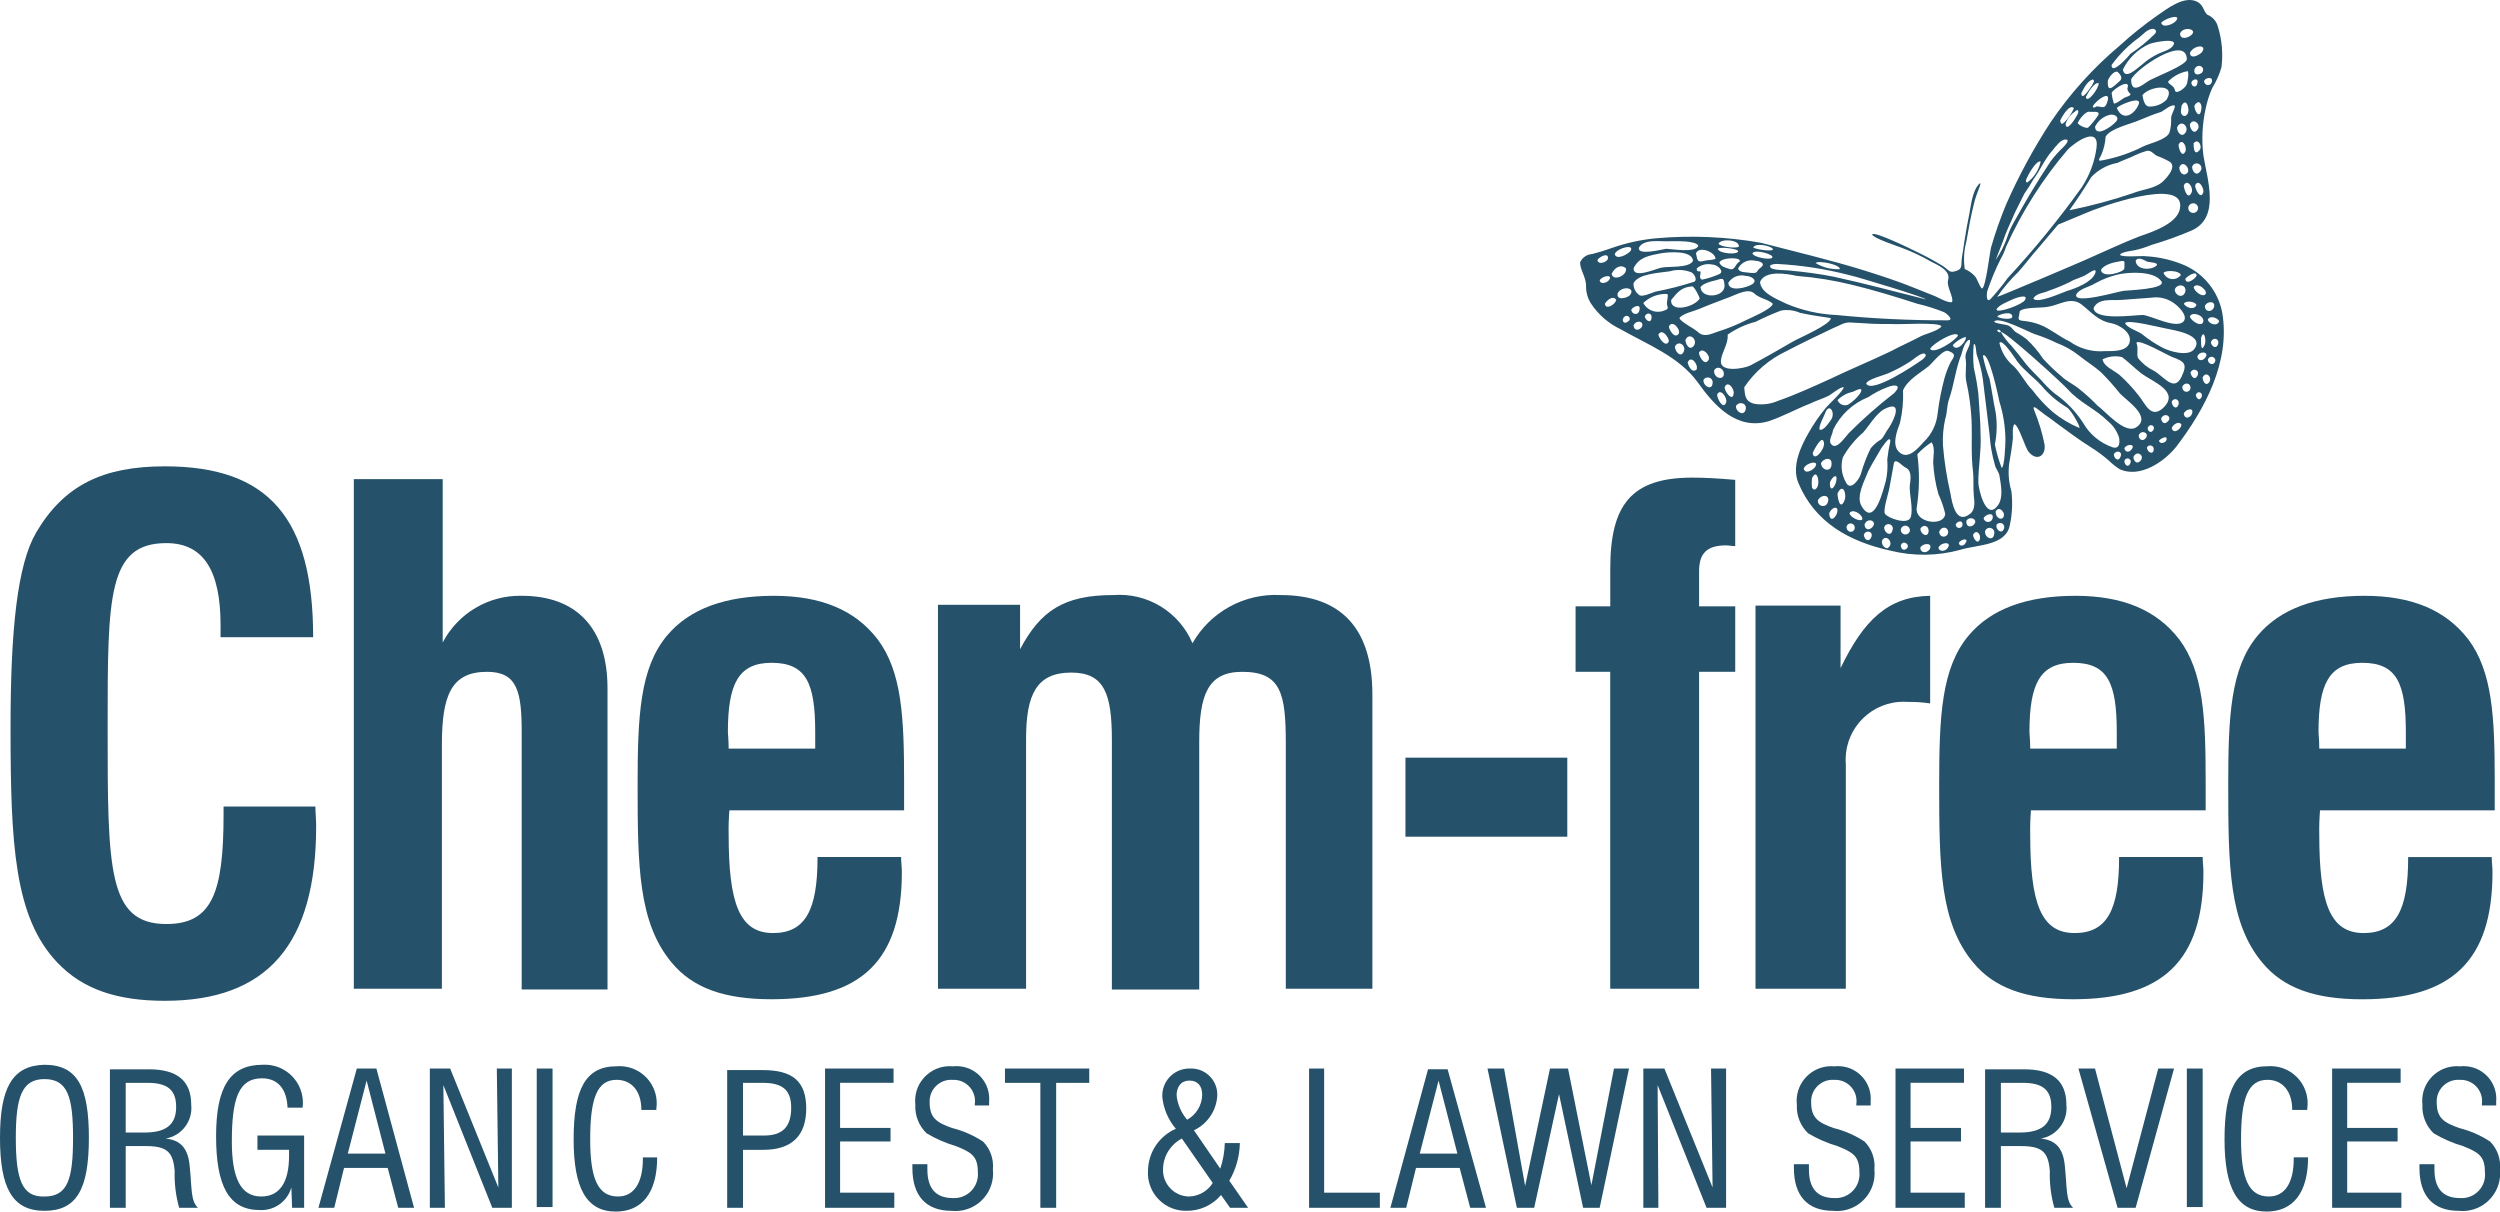 <?xml version="1.0" encoding="utf-8"?>
<!-- Generator: Adobe Illustrator 26.0.1, SVG Export Plug-In . SVG Version: 6.00 Build 0)  -->
<!DOCTYPE svg PUBLIC "-//W3C//DTD SVG 1.1//EN" "http://www.w3.org/Graphics/SVG/1.1/DTD/svg11.dtd">
<svg version="1.1" id="Layer_1" xmlns:x="http://ns.adobe.com/Extensibility/1.0/" xmlns:i="http://ns.adobe.com/AdobeIllustrator/10.0/" xmlns:graph="http://ns.adobe.com/Graphs/1.0/"
	 xmlns="http://www.w3.org/2000/svg" xmlns:xlink="http://www.w3.org/1999/xlink" x="0px" y="0px" viewBox="0 0 163.129 79.057"
	 style="enable-background:new 0 0 163.129 79.057;" xml:space="preserve">
<style type="text/css">
	.st0{fill-rule:evenodd;clip-rule:evenodd;fill:#25526A;}
	.st1{fill:#25526A;}
</style>
<g id="Foreground" transform="translate(0 -0.055)">
	<g id="Group_505" transform="translate(0 0.055)">
		<g id="Group_503" transform="translate(0.688 30.428)">
			<path id="Path_1198" class="st0" d="M13.9,22.252v0.442c0,5.109-0.737,7.172-3.733,7.172c-3.831,0-3.831-3.586-3.831-12.87
				c0-8.5,0-11.985,3.831-11.985c2.407,0,3.537,1.768,3.537,5.354v0.786h6.042c0-7.761-2.9-11.15-9.677-11.15
				c-4.028,0-6.582,1.228-8.4,4.323C0.442,6.435,0,10.659,0,17.045c0,7.614,0.246,12.378,3.045,15.326
				c1.67,1.768,3.93,2.505,7.024,2.505c6.68,0,9.873-3.684,9.873-11.4c0-0.442-0.049-0.835-0.049-1.277H13.9V22.252z"/>
			<path id="Path_1199" class="st0" d="M22.399,34.089h5.747V18.174c0-3.193,0.589-4.765,2.947-4.765c1.965,0,2.26,1.277,2.26,3.93
				v16.796h5.6V14.49c0-3.93-2.014-6.042-5.6-6.042c-2.157-0.045-4.153,1.135-5.154,3.046V0.835h-5.8V34.089z"/>
			<path id="Path_1200" class="st0" d="M52.657,25.543c0,3.389-0.786,4.912-2.9,4.912c-2.21,0-2.9-1.965-2.9-6.435
				c-0.011-0.524,0.006-1.049,0.049-1.572h11.4v-1.915c0-4.175-0.147-7.122-1.719-9.235c-1.47-1.916-3.685-2.849-6.779-2.849
				c-3.144,0-5.5,0.835-6.975,2.6c-1.768,2.112-1.916,5.256-1.916,9.726c0,5.305,0.049,8.989,2.21,11.592
				c1.375,1.67,3.438,2.407,6.533,2.407c5.845,0,8.5-2.505,8.5-8.3c0-0.295-0.049-0.639-0.049-0.982h-5.454V25.543z M46.857,18.421
				c0-0.589-0.049-0.933-0.049-1.081c0-3.144,0.688-4.519,2.849-4.519c2.26,0,2.849,1.326,2.849,4.519v1.081H46.857z"/>
			<path id="Path_1201" class="st0" d="M60.565,34.09h5.7V17.782c0-2.9,0.688-4.323,2.947-4.323c2.161,0,2.652,1.375,2.652,4.421
				v16.259h5.7V17.978c0-3.045,0.54-4.568,2.8-4.568c2.554,0,2.849,1.424,2.849,4.716V34.09h5.649V14.884
				c0-4.273-2.014-6.484-5.993-6.484c-2.356-0.124-4.58,1.093-5.747,3.144C76.256,9.498,74.18,8.232,71.964,8.4
				c-3.242,0-4.765,1.032-6.091,3.537v-2.9h-5.357V34.09H60.565z"/>
			<rect id="Rectangle_163" x="91.02" y="19.01" class="st1" width="10.561" height="5.158"/>
			<path id="Path_1202" class="st0" d="M104.381,34.09h5.8V13.41h2.358V9.137h-2.358V6.828c0-1.179,0.54-1.67,1.768-1.67
				c0.2,0,0.344,0.049,0.589,0.049V0.884c-1.13-0.1-2.014-0.147-2.8-0.147c-3.979,0-5.354,1.768-5.354,5.944v2.456h-2.263v4.273
				h2.26C104.381,13.41,104.381,34.09,104.381,34.09z"/>
			<path id="Path_1203" class="st0" d="M113.861,34.09h5.894V19.449c-0.17-2.08,1.379-3.904,3.459-4.074
				c0.189-0.015,0.379-0.017,0.569-0.003c0.493-0.007,0.986,0.027,1.474,0.1V8.449c-2.751,0.049-4.323,1.572-5.845,4.716V9.088
				h-5.551V34.09z"/>
			<path id="Path_1204" class="st0" d="M137.586,25.543c0,3.389-0.786,4.912-2.9,4.912c-2.21,0-2.9-1.965-2.9-6.435
				c-0.011-0.524,0.006-1.049,0.049-1.572h11.4v-1.915c0-4.175-0.147-7.122-1.719-9.235c-1.474-1.916-3.684-2.849-6.779-2.849
				c-3.144,0-5.5,0.835-6.975,2.6c-1.768,2.112-1.916,5.256-1.916,9.726c0,5.305,0.049,8.989,2.21,11.592
				c1.375,1.67,3.438,2.407,6.533,2.407c5.845,0,8.5-2.505,8.5-8.3c0-0.295-0.049-0.639-0.049-0.982h-5.454V25.543z M131.786,18.421
				c0-0.589-0.049-0.933-0.049-1.081c0-3.144,0.688-4.519,2.849-4.519c2.26,0,2.849,1.326,2.849,4.519v1.081H131.786z"/>
			<path id="Path_1205" class="st0" d="M156.448,25.543c0,3.389-0.786,4.912-2.9,4.912c-2.21,0-2.9-1.965-2.9-6.435
				c-0.011-0.524,0.006-1.049,0.049-1.572h11.4v-1.915c0-4.175-0.147-7.122-1.719-9.235c-1.474-1.916-3.684-2.849-6.779-2.849
				c-3.144,0-5.5,0.835-6.975,2.6c-1.769,2.116-1.916,5.259-1.916,9.729c0,5.305,0.049,8.989,2.21,11.592
				c1.375,1.67,3.438,2.407,6.533,2.407c5.845,0,8.5-2.505,8.5-8.3c0-0.295-0.049-0.639-0.049-0.982h-5.454V25.543z M150.648,18.421
				c0-0.589-0.049-0.933-0.049-1.081c0-3.144,0.688-4.519,2.849-4.519c2.259,0,2.849,1.326,2.849,4.519v1.081H150.648z"/>
		</g>
		<path id="Path_1206" class="st0" d="M131.304,20.652c0-0.393-0.884-0.147-0.982,0C130.464,20.8,131.348,20.898,131.304,20.652z
			 M132.139,19.571c0.246-0.442-0.688-0.1-0.786-0.049c-0.295,0.147-0.982,0.393-1.081,0.688c0.094,0.246,1.715-0.343,1.862-0.638
			L132.139,19.571z M139.802,20.553c0.491,0,2.26,0.982,2.7,0.393c0.246-0.344-0.295-0.884-0.54-1.081
			c-0.437-0.364-1.009-0.525-1.572-0.442c-0.639,0.049-1.326,0.1-1.965,0.147c-0.589,0.049-1.523-0.147-1.817,0.54
			c0.096,0.835,2.649,0.444,3.189,0.444L139.802,20.553z M134.89,18.981c0.491-0.147,1.572-0.54,1.817-1.13
			c0.2-0.491-0.442,0-0.54,0.049c-0.295,0.2-0.786,0.295-1.081,0.491c-0.462,0.226-0.938,0.422-1.424,0.589
			c-0.295,0.147-0.786,0.147-0.982,0.491c0.191,0.396,1.91-0.39,2.205-0.489L134.89,18.981z M132.085,20.945
			c0.354,0.035,0.701,0.118,1.032,0.246c0.639,0.246,1.277,0.786,1.916,1.081c0.668,0.482,1.488,0.709,2.309,0.639
			c0.491,0,1.474,0.049,1.621-0.589s-0.688-1.13-1.179-1.228c-0.884-0.147-1.326-0.737-1.965-1.228
			c-0.688-0.54-1.474,0.049-2.161,0.147c-0.393,0.1-1.572,0-1.867,0.295C131.741,20.8,131.545,20.898,132.085,20.945z
			 M130.857,15.296c-0.2,0.589-0.442,1.13-0.639,1.67c0.337-0.483,0.602-1.013,0.786-1.572c0.09-0.272,0.205-0.535,0.344-0.786
			c0.786-1.424,1.572-2.751,2.456-4.077c0.236-0.317,0.499-0.613,0.786-0.884c0.1-0.1,0.54-0.54,0.2-0.54
			c-0.295-0.049-0.688,0.491-0.884,0.737c-0.491,0.54-0.786,1.277-1.228,1.867c-0.179,0.322-0.375,0.633-0.589,0.933l-0.589,1.179
			c-0.25,0.591-0.496,1.082-0.643,1.475V15.296z M136.162,16.917c1.13-0.491,2.259-1.032,3.389-1.474
			c0.835-0.295,2.554-0.835,2.7-1.867c0.344-2.112-5.452,0-6.189,0.344l-1.768,0.737l-1.326,1.572
			c-0.442,0.491-0.835,1.032-1.277,1.523c-0.51,0.494-0.971,1.037-1.375,1.621c0.099,0.002,5.306-2.208,5.846-2.454V16.917z
			 M130.562,16.868c-0.345,0.682-0.64,1.388-0.884,2.112c-0.049,0.147-0.1,0.884,0.246,0.491c0.386-0.42,0.747-0.863,1.08-1.326
			c1.725-1.863,3.333-3.832,4.814-5.894c0.519-0.782,0.855-1.67,0.982-2.6c0.2-1.474-1.375-0.393-1.867,0.1
			c-1.635,1.912-2.991,4.045-4.028,6.337c-0.085,0.273-0.2,0.535-0.343,0.782L130.562,16.868z M139.502,23.352
			c0.274,0.355,0.628,0.641,1.032,0.835c0.688,0.393,1.326,1.424,1.817,0.393c0.393-0.835,0.2-0.982-0.589-1.277
			c-0.295-0.1-2.21-1.228-2.358-0.933c0.147,0.346,0,0.739,0.1,0.984L139.502,23.352z M138.323,24.482
			c0.446,0.406,0.857,0.85,1.228,1.326c0.442,0.54,0.786,1.523,1.572,0.835c1.179-1.081-0.639-1.719-1.375-2.26
			c-0.442-0.344-0.835-0.737-1.277-1.081c-0.43-0.104-0.882-0.052-1.277,0.147c0.098,0.496,0.736,0.696,1.129,1.035V24.482z
			 M131.25,22.566c0.295,0.344,0.688,0.835,0.982,1.228c0.295,0.344,0.639,0.688,0.933,0.982c0.27,0.319,0.565,0.614,0.884,0.884
			c0.741,0.511,1.375,1.162,1.867,1.916c0.432,0.764,1.132,1.342,1.965,1.621c0.442,0.1,0.442-0.344,0.393-0.639
			c-0.133-0.425-0.39-0.801-0.737-1.081c-0.786-0.786-1.867-1.228-2.6-2.063c-0.344-0.393-4.224-3.93-4.372-3.733
			c0.191,0.322,0.421,0.62,0.685,0.887V22.566z M131.397,23.892c0.491,0.491,0.737,1.081,1.228,1.572
			c0.39,0.521,0.834,0.998,1.326,1.424c0.52,0.425,1.099,0.773,1.719,1.032c0.147,0.049-0.491-1.13-0.786-1.326
			c-0.632-0.378-1.197-0.859-1.67-1.424c-0.491-0.54-1.13-0.982-1.572-1.572c-0.147-0.2-0.982-1.523-1.179-1.228
			c0.129,0.599,0.459,1.137,0.934,1.524V23.892z M139.207,12.592c0.639-0.246,1.474-0.295,1.965-0.786
			c0.246-0.246,0.835-0.884,0.442-1.228c-0.264-0.16-0.544-0.292-0.835-0.393c-0.246-0.1-0.393-0.393-0.688-0.344
			c-0.27,0.077-0.533,0.175-0.786,0.295c-0.393,0.2-0.737,0.295-1.13,0.491c-0.658,0.119-1.261,0.446-1.719,0.933
			c-0.442,0.737-0.933,1.474-1.424,2.161c1.413-0.286,2.806-0.662,4.172-1.124L139.207,12.592z M137.095,10.145
			c-0.2,0.344-0.2,0.393,0.2,0.295c0.888-0.176,1.747-0.474,2.554-0.884c0.393-0.2,1.572-0.442,1.719-0.933
			c0.082-0.287,0.115-0.586,0.1-0.884c0-0.295,0.246-0.589,0.246-0.835c-0.2-0.147-0.688,0.295-0.884,0.393
			c-0.491,0.147-0.933,0.344-1.424,0.54c-0.54,0.246-1.916,0.54-2.21,1.081C137.372,9.342,137.27,9.758,137.095,10.145z
			 M139.011,3.514c0.583-0.387,1.126-0.832,1.621-1.326c0.147-0.2-0.049-0.344-0.246-0.295c-0.295,0.049-0.54,0.344-0.786,0.54
			c-0.699,0.502-1.313,1.114-1.817,1.812c0,0.689,1.13-0.588,1.228-0.735V3.514z M138.52,4.545c0.147,0.737,0.982-0.147,1.326-0.393
			c0.296-0.258,0.626-0.473,0.982-0.639c0.295-0.147,0.737-0.246,0.933-0.491c0.54-0.639-1.326-0.246-1.523-0.147
			C139.489,3.216,138.881,3.806,138.52,4.545L138.52,4.545z M139.06,5.184c0,0.933,0.639,0.442,1.13,0.1
			c0.393-0.246,2.505-1.032,2.505-1.424c-0.049-1.621-3.34,0.639-3.635,1.326V5.184z M131.053,21.245
			c0.295,0.147,0.295,0.344,0.589,0.491c0.207,0.114,0.404,0.245,0.589,0.393c0.412,0.379,0.775,0.808,1.081,1.277
			c0.369,0.401,0.762,0.779,1.179,1.13c0.344,0.344,0.835,0.54,1.228,0.884c0.4,0.318,0.777,0.663,1.13,1.032
			c0.589,0.442,1.817,1.916,2.554,1.424c1.032-0.688-0.688-1.768-1.081-2.21c-0.383-0.481-0.793-0.94-1.228-1.375
			c-0.442-0.393-0.933-0.688-1.424-1.081c-0.445-0.354-0.942-0.635-1.474-0.835c-0.429-0.209-0.872-0.39-1.326-0.54
			c-0.295-0.049-2.505-1.277-2.751-0.835C130.317,21.145,130.804,21.145,131.053,21.245z M129.825,24.733
			c0.147,0.737,0.246,1.474,0.393,2.161c0.107,0.701,0.09,1.416-0.049,2.112c0.105,0.519,0.252,1.029,0.442,1.523
			c0.2-0.049,0.246-1.621,0.246-1.867c-0.011-0.833-0.143-1.661-0.393-2.456c-0.049-0.246-0.688-3.34-1.081-3
			c0.102,0.52,0.25,1.029,0.442,1.523V24.733z M128.008,23.063c-0.393,0.933-0.491,2.014-0.835,3
			c-0.147,0.442-0.1,0.835-0.246,1.277c-0.124,0.564-0.173,1.142-0.147,1.719c0.088,1.058,0.252,2.109,0.491,3.144
			c0.1,0.589,0.344,2.063,1.277,1.326c0.344-0.246,0.295-0.786,0.246-1.179c-0.049-0.54,0-1.081-0.049-1.572
			c-0.147-1.13-0.049-2.21-0.1-3.389c-0.042-0.843-0.157-1.681-0.344-2.505c-0.1-0.491,0.049-1.032-0.049-1.523
			c-0.049-0.442,0.344-0.737,0.295-1.179c-0.147-0.049-0.344,0.246-0.442,0.54c-0.048,0.19-0.101,0.288-0.101,0.337L128.008,23.063z
			 M128.794,23.996c0.126,0.551,0.225,1.109,0.295,1.67c0.049,0.884,0.147,1.817,0.147,2.751c0.049,1.032-0.147,2.014-0.147,3.045
			c0,0.442,0.491,2.505,1.228,1.572c0.442-0.491,0.246-1.424,0.147-2.014c-0.049-0.246-0.246-0.442-0.295-0.688
			c-0.186-0.641-0.301-1.299-0.344-1.965c-0.147-1.228-0.295-2.407-0.442-3.635c-0.079-0.536-0.21-1.062-0.393-1.572
			c-0.049-0.1-0.049-0.835-0.2-0.688c-0.048,0.506-0.046,1.015,0.004,1.521V23.996z M125.061,33.181
			c-0.049,0.982,1.817,1.179,1.867,0.344c-0.103-0.44-0.251-0.868-0.442-1.277c-0.19-0.673-0.305-1.365-0.344-2.063
			c0-0.442,0.147-0.933-0.1-1.326c-0.346,0.218-0.66,0.482-0.933,0.786c0.156,1.174,0.139,2.364-0.048,3.533V33.181z
			 M123.293,31.806c-0.049,0.344-0.442,1.474-0.295,1.719c0.2,0.295,1.474,0.737,1.67,0.246c0.2-0.54-0.1-1.523-0.049-2.112
			c0.049-0.344,0.147-0.933-0.246-1.13c-0.246-0.1-0.639-0.639-0.786-0.344L123.293,31.806z M123.981,27.582
			c-0.2,0.54-0.589,1.523,0,1.965c0.54,0.442,1.179-0.295,1.523-0.688c0.538-0.501,0.87-1.184,0.933-1.916
			c0.095-0.763,0.243-1.518,0.442-2.26c0.101-0.355,0.233-0.7,0.393-1.032c0.246-0.393,0.393-0.54-0.1-0.737
			c-0.344-0.2-1.081,0.786-1.326,0.982c-0.54,0.442-1.375,0.884-1.67,1.572c0.03,0.709-0.036,1.419-0.196,2.11L123.981,27.582z
			 M128.254,21.982c-0.321,0.103-0.61,0.289-0.835,0.54c0.245,0.537,0.985-0.347,0.835-0.543V21.982z M125.945,22.768
			c0.246,0.393,1.719-0.589,1.817-0.884C127.615,21.54,126.092,22.424,125.945,22.768z M125.454,23.456
			c0.1-0.1,0.344-0.295,0.1-0.393c-0.295,0-0.688,0.393-0.933,0.54c-0.437,0.283-0.897,0.53-1.375,0.737
			c-0.295,0.147-1.375,0.393-1.474,0.688c0.342,0.684,3.141-1.183,3.682-1.576L125.454,23.456z M120.444,31.463
			c0.295,0.639,0.884-0.2,0.982-0.54c0.162-0.575,0.375-1.134,0.639-1.67c0.193-0.235,0.426-0.435,0.688-0.589
			c0.2-0.2,0.295-0.491,0.491-0.737c0.393-0.589,0.933-1.867-0.295-1.228c-0.54,0.295-0.982,1.081-1.375,1.523
			c-0.534,0.458-0.982,1.007-1.326,1.621c-0.154,0.543-0.084,1.125,0.195,1.616L120.444,31.463z M115.532,17.463
			c0.2,0.2,1.081,0.147,1.326,0.2c0.939,0.083,1.874,0.214,2.8,0.393c2.014,0.442,4.028,0.982,5.993,1.474
			c0.049-0.1-4.47-1.474-4.961-1.572c-1.559-0.409-3.156-0.656-4.765-0.737c-0.2,0-0.393,0.049-0.442,0.147
			c0.048,0.043,0.048,0.043,0.048,0.092L115.532,17.463z M114.844,18.396c0.049,0.737,1.13,1.13,1.719,1.424
			c1.044,0.441,2.159,0.691,3.291,0.737c2.4,0.237,4.81,0.352,7.221,0.344c0.491,0-0.1-0.491-0.246-0.54
			c-0.558-0.224-1.133-0.405-1.719-0.54c-1.375-0.442-2.8-0.884-4.224-1.228c-1.193-0.296-2.409-0.493-3.635-0.589
			C116.563,17.857,115.188,17.611,114.844,18.396L114.844,18.396z M110.816,21.687c0.393,0.344,0.835,0.1,1.277-0.049
			c0.625-0.195,1.233-0.441,1.817-0.737c0.295-0.147,1.719-0.737,1.768-1.081c-0.295-0.295-0.884-0.344-1.228-0.688
			c-0.393-0.344-1.179,0.1-1.572,0.246c-0.639,0.246-1.326,0.491-2.014,0.786c-0.344,0.147-1.081,0.295-1.277,0.589
			c0.05,0.243,0.983,0.685,1.229,0.931L110.816,21.687z M112.29,23.554c-0.049,0.786,1.523,0.491,1.916,0.295
			c0.933-0.491,1.867-1.032,2.8-1.572c0.344-0.2,2.505-1.13,2.456-1.523c-0.688-0.1-1.375-0.2-2.014-0.344
			c-0.386-0.169-0.813-0.22-1.228-0.147c-0.569,0.216-1.127,0.462-1.67,0.737c-0.651,0.167-1.266,0.45-1.817,0.835
			c0.048,0.635-0.394,1.126-0.443,1.716L112.29,23.554z M113.813,25.273c0.049,0.54,0.049,0.933,0.688,1.081
			c0.516,0.08,1.045,0.01,1.523-0.2c1.13-0.393,2.309-0.933,3.389-1.424c1.326-0.639,2.652-1.179,3.979-1.817
			c0.639-0.344,1.326-0.639,1.965-0.982c0.295-0.147,1.13-0.344,1.326-0.639c-0.147-0.295-2.8-0.1-3.193-0.147
			c-0.589,0-1.228,0-1.817-0.049l-0.884-0.049c-0.442-0.049-0.737,0.2-1.13,0.344c-1.032,0.491-2.063,0.982-3.095,1.523
			C115.451,23.437,114.5,24.252,113.813,25.273L113.813,25.273z M106.936,19.231c0.2,0.2,0.884-0.147,1.081-0.2
			c0.847-0.161,1.684-0.374,2.505-0.639c0.295-0.1,0-0.589-0.2-0.639c-0.441-0.163-0.923-0.18-1.375-0.049
			c-0.639,0.1-2.063,0.147-2.358,0.786c-0.012,0.288,0.117,0.563,0.346,0.738L106.936,19.231z M106.592,17.512
			c0,0.688,1.375,0.049,1.817-0.049s1.817,0.049,2.063-0.442c-0.049-0.688-1.523-0.589-2.112-0.491
			C107.623,16.677,106.936,16.776,106.592,17.512z M106.936,16.186c-0.049,0.491,1.474,0.1,1.768,0.049
			c0.344,0,1.965,0.295,2.112-0.2c-0.147-0.344-1.474-0.295-1.817-0.295c-0.589,0.049-1.768-0.2-2.063,0.442V16.186z
			 M138.668,21.098c0.147,0.295,0.786,0.491,1.081,0.688c0.411,0.339,0.855,0.635,1.326,0.884c0.442,0.246,1.719,0.639,2.112,0.1
			c0.688-0.933-1.375-1.228-1.817-1.326c-0.345-0.055-2.605-0.644-2.703-0.349L138.668,21.098z M135.475,19.231
			c-0.147,0.639,2.7-0.2,3.046-0.246c0.2-0.049,2.9-0.1,2.505-0.639c-0.491-0.688-2.112-0.589-2.8-0.442
			c-0.533,0.123-1.046,0.321-1.523,0.589c-0.394,0.244-1.032,0.342-1.229,0.735L135.475,19.231z M141.468,5.331
			c0.049,0.2,0.393,0.246,0.442,0.54c0.049,0.344,0.639-0.1,0.737-0.295c0.1-0.1,0.2-0.884,0.1-0.933
			c-0.488,0.087-0.936,0.326-1.28,0.684L141.468,5.331z M139.798,6.215c0.049,0.295,0.147,0.737,0.442,0.737
			c0.421,0.012,0.829-0.148,1.13-0.442c0.686-1.134-1.131-0.888-1.573-0.299L139.798,6.215z M138.128,7.05
			c0.393,0.933,1.179,0.393,1.424-0.246c0.245-0.593-1.278,0.041-1.425,0.241L138.128,7.05z M136.704,8.274
			c0.049,0.737,1.13-0.049,1.375-0.344c0.245-0.295-0.1-0.491-0.393-0.442C137.256,7.587,136.894,7.876,136.704,8.274z
			 M137.785,6.064c0.025,0.234,0.075,0.464,0.147,0.688c0.147,0.049,0.589-0.344,0.737-0.393c0.688-0.246,0.147-0.2,0.147-0.589
			c0.244-0.689-0.886-0.001-1.033,0.294L137.785,6.064z M130.319,21.586c0.1,0.1,0.2,0.147,0.246,0.049
			c-0.052-0.098-0.199-0.197-0.248-0.049H130.319z M137.54,5.278c-0.049,0.835,0.344,0.393,0.786,0c0.2-0.2,0.049-0.393-0.147-0.589
			c-0.249-0.099-0.593,0.392-0.642,0.589H137.54z M136.555,6.945c0.049,0.2,0.2-0.049,0.344,0c0.344,0.049,0.442,0.147,0.589-0.246
			C137.832,5.769,136.751,6.555,136.555,6.945z M135.573,8.026c0.049,0.147,0.589,0.393,0.688,0.295
			c0.239-0.239,0.453-0.503,0.639-0.786c0.2-0.344-0.393-0.2-0.589-0.246c-0.247,0.003-0.64,0.494-0.738,0.74V8.026z
			 M121.917,30.722c-0.246,0.639-0.835,1.67-0.442,2.309c0.835,1.424,1.424-1.13,1.572-1.621c0.106-0.467,0.14-0.947,0.1-1.424
			c0.043-0.397,0.109-0.79,0.2-1.179c0-0.491-0.54,0.393-0.589,0.442C122.457,29.789,122.163,30.231,121.917,30.722z M119.604,28.07
			c0,0.246-0.344,0.688-0.1,0.933c0.344,0.393,0.933-0.54,1.13-0.737c0.925-0.93,1.909-1.798,2.947-2.6
			c0.589-0.589,0-0.589-0.442-0.393c-0.433,0.164-0.845,0.378-1.228,0.639C120.897,26.314,120.073,27.085,119.604,28.07z
			 M113.415,17.509c0.049,0.295,0.54,0.246,0.786,0.295c0.589,0.049,0.344-0.1,0.688-0.344c0.393-0.295-0.147-0.442-0.344-0.442
			c-0.444-0.118-0.91,0.086-1.126,0.491H113.415z M112.776,18.442c0,0.639,1.179,0.344,1.572,0.1c0.393-0.295-0.147-0.54-0.442-0.54
			c-0.431-0.112-0.886,0.067-1.125,0.443L112.776,18.442z M112.187,17.116c0.1,0.295,0.393,0.344,0.688,0.442
			c0.344,0.1,0.344-0.344,0.639-0.491c0.151-0.295-1.126-0.295-1.323,0.049H112.187z M110.959,18.737
			c0.049,0.786,1.572,0.688,1.572-0.1c-0.049-0.54-0.1-0.491-0.589-0.344c-0.238,0.052-0.831,0.198-0.979,0.444H110.959z
			 M110.713,17.509c0,0.2,0.049,0.2,0.246,0.2c0.049,0.147-0.147,0.442,0.1,0.54c0.371-0.077,0.734-0.192,1.081-0.344
			c0.442-0.147-0.049-0.639-0.393-0.639c-0.362-0.086-0.743,0.004-1.029,0.243H110.713z M110.664,16.527
			c0.1,0.393,0.049,0.639,0.54,0.491c0.147-0.049,0.688-0.049,0.737-0.147c-0.044-0.443-1.076-0.836-1.272-0.345L110.664,16.527z
			 M109.043,19.572c-0.049,0.884,1.572,0.442,1.867-0.1c0-0.049-0.344-0.786-0.491-0.786c-0.684,0.051-0.929,0.346-1.371,0.886
			L109.043,19.572z M107.226,19.772c0.236,0.442,0.743,0.665,1.228,0.54c0.246-0.1,0.442-0.1,0.344-0.344s0.1-0.639,0-0.786
			c-0.581-0.03-1.149,0.182-1.568,0.586L107.226,19.772z M103.104,17.116c0.142-0.312,0.444-0.52,0.786-0.54
			c0.432-0.108,0.859-0.24,1.277-0.393c0.952-0.335,1.942-0.549,2.947-0.639c2.263-0.196,4.542-0.097,6.779,0.295
			c2.26,0.589,4.568,1.13,6.779,1.817c1.081,0.344,2.161,0.688,3.242,1.13c0.393,0.147,0.835,0.344,1.228,0.491
			c0.295,0.1,0.884,0.491,1.228,0.442c0.147-0.295-0.393-1.032-0.246-1.474c0.147-0.589-0.639-0.933-1.13-1.179
			c-0.598-0.344-1.222-0.639-1.867-0.884c-0.246-0.1-1.916-0.639-1.965-0.884c0.1-0.246,2.6,0.982,2.9,1.13
			c0.589,0.282,1.162,0.593,1.719,0.933c0.442,0.295,0.393,0.491,0.933,0.295c0.344-0.147,0.246-0.344,0.295-0.786
			c0.1-0.688,0.295-1.965,0.442-2.653c0.147-0.639,0.2-1.768,0.737-2.26c0.147,0-0.2,0.54-0.393,1.375
			c-0.2,0.786-0.344,1.621-0.491,2.456c-0.154,0.576-0.188,1.178-0.1,1.768c0.242,0.101,0.459,0.252,0.639,0.442
			c0.2,0.2,0.295,0.688,0.491,0.835c0.246-0.1,0.491-2.309,0.589-2.7c0.276-0.951,0.604-1.885,0.982-2.8
			c0.82-1.86,1.79-3.651,2.9-5.354c1.267-1.871,2.788-3.557,4.519-5.01c0.775-0.708,1.595-1.365,2.456-1.965
			c0.639-0.442,1.768-1.326,2.6-0.884c0.393,0.2,0.393,0.589,0.639,0.835c0.332,0.125,0.586,0.398,0.688,0.737
			c0.278,0.871,0.362,1.793,0.246,2.7c-0.134,0.467-0.332,0.913-0.589,1.326c-0.199,0.44-0.347,0.902-0.442,1.375
			c-0.221,0.999-0.271,2.029-0.147,3.045c0.246,1.572,1.13,4.077-0.786,4.912c-0.848,0.362-1.716,0.673-2.6,0.933
			c-0.35,0.144-0.712,0.259-1.081,0.344c-0.246,0.049-0.835,0.1-0.982,0.295c0.147,0.2,1.424,0.049,1.719,0.1
			c0.863,0.05,1.71,0.249,2.505,0.589c1.277,0.566,2.195,1.723,2.456,3.095c0.54,3.193-1.13,6.287-3,8.743
			c-0.786,0.982-2.358,2.063-3.684,1.474c-0.266-0.169-0.514-0.366-0.737-0.589c-0.356-0.306-0.733-0.585-1.13-0.835
			c-0.786-0.491-1.572-1.081-2.309-1.621c-0.295-0.246-0.639-0.442-0.933-0.688c-0.1-0.049-0.639-0.589-0.491-0.147
			c0.303,0.729,0.534,1.486,0.688,2.26c0.1,0.737-0.491,1.13-1.032,0.491c-0.246-0.295-0.639-1.719-0.933-1.817
			c-0.147,0.147-0.1,0.688-0.1,0.884c-0.049,0.589-0.147,1.13-0.246,1.719c-0.073,0.593-0.023,1.195,0.147,1.768
			c0.089,0.737,0.056,1.484-0.1,2.21c-0.246,1.375-2.161,1.277-3.242,1.621c-1.493,0.409-3.066,0.426-4.568,0.049
			c-2.652-0.589-4.912-1.817-5.993-4.421c-0.442-1.081,0.147-2.358,0.688-3.291c0.315-0.554,0.676-1.08,1.081-1.572
			c0.147-0.2,1.277-1.228,1.179-1.375c-0.147-0.049-0.786,0.442-0.933,0.54c-0.393,0.2-0.884,0.344-1.277,0.54
			c-0.884,0.344-1.768,0.835-2.652,1.13c-2.112,0.639-3.586-1.032-4.666-2.554c-1.228-1.67-3.291-2.456-5.01-3.438
			c-0.802-0.379-1.482-0.975-1.965-1.719c-0.212-0.356-0.315-0.766-0.295-1.179C103.448,18,103.104,17.607,103.104,17.116z
			 M104.234,16.969c0.049,0.344,0.639,0.147,0.688-0.1C104.971,16.428,104.332,16.772,104.234,16.969L104.234,16.969z
			 M104.381,18.295c0.049,0.295,0.491,0.147,0.589,0C105.314,17.902,104.578,17.951,104.381,18.295z M105.363,16.576
			c0.1,0.442,0.884,0,1.032-0.2c0.295-0.488-0.884-0.193-1.031,0.2H105.363z M105.163,17.853c0.049,0.54,1.032,0.147,0.933-0.344
			c-0.34-0.295-0.732-0.049-0.929,0.344H105.163z M104.721,19.818c0.049,0.442,0.688,0.049,0.737-0.246
			c-0.193-0.344-0.635,0.049-0.733,0.245L104.721,19.818z M105.556,19.13c-0.1,0.491,0.54,0.344,0.786,0.147
			c0.446-0.54-0.538-0.638-0.782-0.147L105.556,19.13z M105.9,20.8c-0.049,0.2,0.1,0.344,0.295,0.2c0.397-0.2-0.091-0.642-0.291-0.2
			L105.9,20.8z M106.44,20.211c0.049,0.344,0.491,0.393,0.54,0c0.103-0.394-0.388-0.246-0.536-0.001L106.44,20.211z M106.587,21.243
			c0.049,0.344,0.344,0.344,0.54,0.1c0.201-0.398-0.388-0.498-0.535-0.098L106.587,21.243z M107.324,20.654
			c0.049,0.246,0.393,0.491,0.442,0.1c0.054-0.347-0.339-0.396-0.438-0.102L107.324,20.654z M108.208,21.833
			c0.049,0.246,0.491,0.884,0.688,0.442c0.008-0.247-0.438-0.886-0.684-0.444L108.208,21.833z M108.896,21.293
			c0,0.2,0.344,0.786,0.589,0.54c0.299-0.198-0.339-1.033-0.581-0.542L108.896,21.293z M112.138,15.893
			c0.049,0.2,1.13,0.344,1.326,0.2c0.053-0.448-1.125-0.548-1.322-0.205L112.138,15.893z M112.089,16.237
			c0.1,0.344,1.375,0.393,1.326,0.147c0.004-0.152-1.224-0.3-1.322-0.152L112.089,16.237z M109.289,22.623
			c0,0.295,0.393,0.786,0.589,0.295c0.152-0.399-0.388-0.743-0.585-0.301L109.289,22.623z M109.977,22.181
			c0,0.246,0.246,0.737,0.54,0.393c0.299-0.399-0.291-0.939-0.536-0.399L109.977,22.181z M110.124,23.655
			c0.049,0.246,0.295,0.737,0.589,0.442c0.103-0.352-0.388-0.939-0.585-0.452L110.124,23.655z M110.861,23.016
			c0,0.246,0.393,0.933,0.639,0.442c0.104-0.3-0.439-0.841-0.635-0.448L110.861,23.016z M114.398,16.139
			c0.1,0.147,1.621,0.344,1.228,0.049c-0.193-0.153-1.028-0.349-1.222-0.055L114.398,16.139z M114.349,16.532
			c0.049,0.246,1.081,0.442,1.277,0.295c0.249-0.202-1.122-0.595-1.273-0.301L114.349,16.532z M111.156,24.784
			c-0.049,0.393,0.54,0.737,0.589,0.246c0.045-0.172-0.059-0.348-0.231-0.392c-0.136-0.035-0.28,0.022-0.354,0.141L111.156,24.784z
			 M111.844,24.195c0,0.54,0.688,0.639,0.639,0.147c-0.046-0.349-0.488-0.497-0.636-0.153L111.844,24.195z M112.044,25.767
			c0,0.2,0.393,1.032,0.589,0.491c0.099-0.301-0.393-0.988-0.589-0.497L112.044,25.767z M112.535,25.276
			c0,0.295,0.54,0.982,0.589,0.393c0.05-0.301-0.392-0.89-0.589-0.399L112.535,25.276z M113.272,26.504
			c0,0.393,0.54,0.688,0.639,0.2c0.093-0.403-0.443-0.55-0.639-0.206L113.272,26.504z M118.479,17.171
			c0.473,0.284,1.021,0.421,1.572,0.393c0.053-0.301-1.425-0.596-1.572-0.399L118.479,17.171z M119.118,26.897
			c-0.1,0.295-0.442,0.835-0.393,1.13c0.246,0.147,0.688-0.54,0.786-0.688c0.245-0.448-0.148-1.038-0.394-0.448L119.118,26.897z
			 M119.904,26.111c0.105,0.27,0.408,0.404,0.678,0.299c0.003-0.001,0.007-0.003,0.01-0.004c0.307-0.193,0.574-0.443,0.786-0.737
			c0.295-0.54-0.344-0.147-0.491-0.1c-0.373,0.079-0.715,0.265-0.983,0.536L119.904,26.111z M117.694,30.581
			c0.1,0.393,0.589,0.1,0.737-0.1c0.342-0.496-0.591-0.299-0.738,0.094L117.694,30.581z M118.283,29.549
			c0.049,0.639,0.786-0.2,0.737-0.639c-0.099-0.644-0.64,0.435-0.738,0.635L118.283,29.549z M118.234,31.219
			c-0.025,0.196-0.025,0.393,0,0.589c0.147,0.295,0.344,0.049,0.393-0.147c0.097-0.349-0.099-1.086-0.394-0.448L118.234,31.219z
			 M118.823,30.237c0.049,0.491,0.688,0.589,0.688,0.049c0.048-0.497-0.541-0.399-0.689-0.055L118.823,30.237z M118.623,32.644
			c-0.026,0.18,0.099,0.347,0.279,0.372c0.159,0.023,0.311-0.072,0.36-0.225c0.199-0.546-0.44-0.546-0.636-0.153L118.623,32.644z
			 M119.409,31.465c-0.049,0.589,0.246,0.491,0.393,0c0.15-0.595-0.198-0.448-0.39-0.006L119.409,31.465z M119.9,32.202
			c0,0.246,0.147,1.13,0.442,0.491c0.2-0.448-0.095-1.234-0.438-0.497L119.9,32.202z M119.36,33.479
			c0,0.491,0.295,0.491,0.491,0.049c0.2-0.546-0.292-0.497-0.488-0.055L119.36,33.479z M120.686,33.479
			c0.049,0.344,0.884,0.639,0.835,0.344s-0.635-0.645-0.832-0.35L120.686,33.479z M120.486,34.363c0,0.442,0.54,0.442,0.54,0.049
			c-0.007-0.149-0.134-0.265-0.284-0.258c-0.119,0.006-0.22,0.088-0.249,0.203L120.486,34.363z M121.665,34.216
			c0,0.295,0.246,0.442,0.491,0.2c0.4-0.403-0.288-0.698-0.485-0.206L121.665,34.216z M132.226,11.67
			c-0.049,0.147-0.049,0.2,0.049,0.246c0.451-0.336,0.765-0.825,0.884-1.375c-0.288-0.106-0.828,0.877-0.927,1.122L132.226,11.67z
			 M121.616,34.904c0.049,0.344,0.344,0.491,0.491,0.147c0.154-0.399-0.386-0.497-0.485-0.154L121.616,34.904z M134.436,7.839
			c-0.012,0.094,0.026,0.187,0.1,0.246c0.246-0.049,0.737-0.835,0.786-1.032c-0.29-0.302-0.781,0.583-0.879,0.779L134.436,7.839z
			 M134.78,8.085c0.049,0.589,0.639-0.344,0.737-0.54c0.147-0.2,0.147-0.54-0.147-0.246c-0.274,0.189-0.479,0.463-0.583,0.779
			L134.78,8.085z M135.812,6.071c0,0.589,0.589-0.344,0.688-0.491c0.049-0.1,0.246-0.344,0.049-0.393
			c-0.338,0.091-0.584,0.582-0.731,0.877L135.812,6.071z M122.942,34.413c0,0.344,0.442,0.639,0.54,0.2
			c0.07-0.142,0.011-0.314-0.131-0.384c-0.142-0.07-0.314-0.011-0.384,0.131c-0.007,0.015-0.013,0.03-0.018,0.046L122.942,34.413z
			 M136.106,6.313c0.049,0.54,0.884-0.589,0.835-0.884c-0.288-0.102-0.73,0.684-0.828,0.88L136.106,6.313z M122.804,35.29
			c-0.038,0.23,0.115,0.448,0.344,0.491C123.685,35.487,123.047,34.75,122.804,35.29z M124.032,34.553
			c-0.013,0.165,0.111,0.309,0.276,0.322c0.144,0.011,0.275-0.082,0.313-0.222c0.027-0.163-0.083-0.318-0.247-0.346
			s-0.318,0.083-0.346,0.247L124.032,34.553z M124.032,35.585c0,0.246,0.2,0.393,0.393,0.2c0.243-0.249-0.248-0.593-0.396-0.2
			L124.032,35.585z M125.309,34.504c0,0.344,0.491,0.639,0.54,0.147c-0.002-0.392-0.395-0.441-0.545-0.147L125.309,34.504z
			 M141.025,1.496c0.1,0.393,0.933,0.049,1.032-0.246C142.204,0.906,141.172,1.245,141.025,1.496z M125.304,35.732
			c0,0.393,0.491,0.393,0.639,0.049C126.092,35.389,125.454,35.438,125.304,35.732z M126.532,34.7
			c0.049,0.442,0.54,0.393,0.589,0.049c0.003-0.392-0.439-0.441-0.587-0.048L126.532,34.7z M126.483,35.732
			c0.049,0.295,0.442,0.246,0.589,0.049c0.347-0.442-0.39-0.442-0.587-0.049H126.483z M142.253,2.183c0,0.442,0.54,0.295,0.737,0.1
			C143.432,1.889,142.449,1.692,142.253,2.183z M127.615,34.21c-0.012,0.122,0.078,0.23,0.2,0.242c0.122,0.012,0.23-0.078,0.242-0.2
			c0.001-0.014,0.001-0.028,0-0.042C128.057,33.915,127.713,34.013,127.615,34.21z M128.303,34.01c0,0.54,0.54,0.344,0.589,0.049
			c0-0.291-0.488-0.341-0.588-0.046L128.303,34.01z M127.812,35.434c0.049,0.246,0.344,0.2,0.442,0
			c0.25-0.34-0.295-0.289-0.442,0.004V35.434z M142.892,3.457c0.049,0.442,0.589,0.147,0.786-0.049
			c0.392-0.537-0.541-0.488-0.787,0.052L142.892,3.457z M128.745,34.897c0,0.2,0.295,0.688,0.442,0.295
			C129.285,34.845,128.941,34.504,128.745,34.897z M129.433,33.816c0.032,0.163,0.189,0.269,0.352,0.237
			c0.12-0.023,0.214-0.117,0.237-0.237c0.098-0.441-0.491-0.245-0.59,0.001L129.433,33.816z M143.186,4.545
			c-0.049,0.344,0.246,0.393,0.491,0.2C143.972,4.394,143.383,4.045,143.186,4.545z M137.095,17.611
			c0.049,0.589,1.523,0.147,1.523-0.1c0-0.491,0.1-0.54-0.393-0.442c-0.295,0.047-0.933,0.194-1.13,0.538V17.611z M142.989,5.38
			c0,0.295,0.344,0.393,0.393,0.049c0.099-0.348-0.294-0.299-0.392-0.053L142.989,5.38z M142.35,6.903c0,0.147-0.1,0.393,0,0.54
			c0.147,0.246,0.393,0.1,0.442-0.147c0.05-0.299-0.146-0.938-0.441-0.397L142.35,6.903z M129.53,34.656
			c-0.049,0.442,0.54,0.688,0.589,0.2c0.056-0.162-0.03-0.34-0.192-0.396c-0.162-0.056-0.34,0.03-0.396,0.192l0,0L129.53,34.656z
			 M130.218,33.379c0,0.54,0.589,0.639,0.54,0.147c-0.097-0.299-0.392-0.446-0.54-0.151L130.218,33.379z M142.056,8.323
			c0,0.295,0.295,0.688,0.54,0.344C142.891,8.274,142.304,7.734,142.056,8.323z M130.268,34.259
			c-0.049,0.295,0.344,0.639,0.491,0.246c0.06-0.139-0.003-0.301-0.143-0.362C130.488,34.087,130.338,34.137,130.268,34.259z
			 M143.825,5.278c-0.013,0.139,0.089,0.261,0.227,0.274c0.118,0.011,0.228-0.062,0.264-0.174
			C144.463,4.983,143.923,5.032,143.825,5.278z M143.186,6.899c0,0.344,0.344,0.884,0.442,0.295
			C143.727,6.801,143.481,6.408,143.186,6.899z M142.154,9.453c0,0.2,0.2,0.884,0.442,0.442c0.148-0.344-0.245-0.933-0.441-0.442
			H142.154z M142.891,8.127c0,0.246,0.246,0.688,0.491,0.344C143.677,8.127,143.088,7.636,142.891,8.127z M142.203,10.927
			c0,0.295,0.246,0.639,0.54,0.344c0.198-0.295-0.339-0.885-0.539-0.344H142.203z M139.354,17.018
			c0.049,0.589,0.933,0.639,1.326,0.344c0.295-0.246-0.491-0.246-0.589-0.295c-0.196-0.099-0.587-0.344-0.736-0.049H139.354z
			 M143.136,9.355c0,0.147,0,0.835,0.344,0.491c0.296-0.246-0.048-0.884-0.343-0.491H143.136z M143.036,10.878
			c0,0.246,0.246,0.688,0.54,0.295c0.11-0.133,0.092-0.329-0.041-0.439s-0.329-0.092-0.439,0.041
			c-0.025,0.031-0.045,0.066-0.057,0.104H143.036z M142.496,12.106c0,0.2,0.246,0.982,0.491,0.491
			c0.199-0.344-0.292-0.983-0.489-0.491L142.496,12.106z M143.233,12.106c0,0.2,0.344,0.982,0.54,0.442
			c0.052-0.295-0.341-0.934-0.538-0.442L143.233,12.106z M142.791,13.53c-0.024,0.176,0.099,0.337,0.275,0.361
			c0.176,0.024,0.337-0.099,0.361-0.275c0.002-0.013,0.003-0.025,0.003-0.038c-0.004-0.177-0.151-0.318-0.328-0.314
			c-0.153,0.003-0.282,0.114-0.309,0.265L142.791,13.53z M141.17,17.803c0.134,0.335,0.514,0.497,0.849,0.363
			c0.112-0.045,0.209-0.12,0.281-0.216c-0.047-0.294-0.98-0.343-1.128-0.146L141.17,17.803z M141.907,18.884
			c0,0.393,0.54,0.639,0.688,0.147c0.1-0.486-0.539-0.54-0.686-0.147L141.907,18.884z M142.595,18.196
			c0.049,0.442,0.639,0,0.737-0.2c0.002-0.389-0.637,0.049-0.735,0.2L142.595,18.196z M137.93,29.645
			c0,0.246,0.295,0.54,0.442,0.147C138.52,29.445,138.078,29.345,137.93,29.645z M142.498,19.821c0.1,0.2,0.589,0.442,0.786,0.147
			c0.197-0.2-0.589-0.445-0.786-0.151L142.498,19.821z M143.137,18.74c0.049,0.246,0.491,0.639,0.737,0.491
			c0.295-0.199-0.491-0.886-0.737-0.494V18.74z M138.618,29.245c0.049,0.295,0.344,0.295,0.491,0.049
			C139.355,28.954,138.765,28.954,138.618,29.245z M142.891,20.645c0.049,0.295,0.835,0.786,0.884,0.295
			c0.001-0.386-0.736-0.631-0.884-0.288V20.645z M138.618,30.076c0,0.246,0.246,0.491,0.393,0.147
			c0.055-0.102,0.017-0.231-0.085-0.286s-0.231-0.017-0.286,0.085c-0.01,0.019-0.018,0.04-0.022,0.062V30.076z M139.551,28.406
			c0,0.295,0.295,0.442,0.491,0.147c0.197-0.336-0.343-0.532-0.491-0.139V28.406z M139.204,29.838
			c0.049,0.295,0.246,0.491,0.491,0.2C139.944,29.691,139.404,29.345,139.204,29.838z M140.137,27.922
			c0,0.246,0.246,0.393,0.393,0.1c0.102-0.296-0.291-0.394-0.389-0.1H140.137z M143.87,19.965c0,0.393,0.442,0.442,0.589,0.1
			c0.152-0.444-0.438-0.444-0.585-0.1H143.87z M140.088,29.2c0.049,0.393,0.491,0.491,0.442,0.049
			c-0.026-0.125-0.149-0.206-0.274-0.18c-0.072,0.015-0.133,0.063-0.164,0.13L140.088,29.2z M141.021,27.284
			c0,0.246,0.2,0.442,0.393,0.246c0.397-0.295-0.144-0.685-0.389-0.246H141.021z M144.066,20.849c0.049,0.295,0.639,0.491,0.737,0.1
			c-0.099-0.198-0.585-0.395-0.733-0.104L144.066,20.849z M143.624,22.028c0,0.147-0.049,1.13,0.246,0.442
			c0.102-0.246-0.045-1.032-0.242-0.442L143.624,22.028z M141.708,26.203c0,0.295,0.295,0.589,0.442,0.2
			c0.103-0.347-0.29-0.495-0.437-0.2L141.708,26.203z M142.396,25.221c0,0.442,0.491,0.442,0.54,0.1
			c0.005-0.346-0.388-0.395-0.532-0.1L142.396,25.221z M143.378,23.256c0.049,0.344,0.393,0.295,0.54,0.049
			c0.251-0.344-0.388-0.442-0.535-0.049L143.378,23.256z M142.936,24.288c0,0.2,0.246,0.589,0.442,0.246
			c0.196-0.343-0.241-0.589-0.437-0.247L142.936,24.288z M140.873,28.758c0.049,0.246,0.442,0.147,0.491-0.049
			c0.103-0.345-0.388-0.099-0.487,0.048L140.873,28.758z M144.262,22.323c0,0.2,0.295,0.491,0.442,0.2
			c0.2-0.397-0.29-0.593-0.437-0.2L144.262,22.323z M141.708,27.923c0.1,0.442,0.589,0.1,0.639-0.2
			c-0.143-0.292-0.536-0.046-0.634,0.199L141.708,27.923z M144.066,23.453c0,0.344,0.442,0.442,0.491,0.049
			c-0.017-0.138-0.142-0.236-0.279-0.219c-0.096,0.012-0.177,0.077-0.208,0.169L144.066,23.453z M142.494,26.99
			c0.049,0.393,0.442,0.295,0.54,0c0.152-0.445-0.437-0.296-0.536-0.001L142.494,26.99z M143.722,24.632
			c0,0.2,0.2,0.639,0.442,0.295c0.201-0.345-0.241-0.738-0.437-0.296L143.722,24.632z M143.28,25.762c0,0.147,0.2,0.442,0.344,0.2
			c0.201-0.299-0.192-0.545-0.34-0.201L143.28,25.762z"/>
		<g id="Group_504" transform="translate(0 69.478)">
			<path id="Path_1207" class="st0" d="M0,4.765C0,8.007,0.786,9.53,2.9,9.53s2.9-1.424,2.9-4.765C5.8,1.474,5.063,0,2.9,0
				C0.786,0.049,0,1.523,0,4.765z M1.032,4.765c0-2.652,0.393-3.831,1.867-3.831c1.523,0,1.867,1.179,1.867,3.831
				c0,2.7-0.344,3.831-1.867,3.831C1.424,8.645,1.032,7.466,1.032,4.765z"/>
			<path id="Path_1208" class="st0" d="M7.221,9.333h0.982V5.305H9.48c1.375,0,1.817,0.344,1.916,1.621
				c-0.025,0.813,0.074,1.624,0.295,2.407h1.228c-0.491-0.442-0.393-1.326-0.54-2.7c-0.1-1.179-0.589-1.719-1.572-1.817
				c1.053-0.18,1.785-1.148,1.67-2.21c0-1.572-0.933-2.309-2.751-2.309H7.172v9.038L7.221,9.333z M8.203,4.421V1.179h1.424
				c1.277,0,1.867,0.442,1.867,1.572c0,1.179-0.688,1.67-2.063,1.67H8.203z"/>
			<path id="Path_1209" class="st0" d="M19.059,9.333h0.786V4.617h-3.047V5.55h2.063v0.393c0,1.768-0.639,2.652-1.817,2.652
				c-1.326,0-1.916-1.179-1.916-3.586c0-2.8,0.442-4.126,1.965-4.126c1.032,0,1.621,0.688,1.67,1.916h0.982
				c0.177-1.36-0.783-2.606-2.144-2.783c-0.151-0.02-0.304-0.025-0.456-0.017c-2.161,0-3.045,1.474-3.045,4.666
				c0,3.242,0.835,4.814,2.849,4.814c0.948,0.053,1.806-0.56,2.063-1.474L19.059,9.333z"/>
			<path id="Path_1210" class="st0" d="M20.778,9.333h1.032l0.639-2.6h2.849l0.688,2.6h1.032L24.56,0.246h-1.277L20.778,9.333z
				 M22.694,5.796l1.228-4.765l1.228,4.765H22.694z"/>
			<path id="Path_1211" class="st0" d="M28.048,9.333h0.982l-0.1-8.007l3.193,8.007H33.4V0.246h-0.982l0.1,7.761l-3.144-7.761
				h-1.326V9.333z"/>
			<rect id="Rectangle_164" x="35.023" y="0.246" class="st1" width="1.032" height="9.038"/>
			<path id="Path_1212" class="st0" d="M41.949,5.992v0.147c0,1.572-0.589,2.456-1.621,2.456c-1.326,0-1.817-1.179-1.817-3.733
				c0-2.652,0.442-3.88,1.719-3.88c0.982,0,1.621,0.737,1.621,1.965h0.979v-0.1c0.185-1.325-0.74-2.549-2.066-2.734
				c-0.177-0.025-0.356-0.03-0.534-0.015c-2.014,0-2.8,1.474-2.8,4.765c0,3.193,0.835,4.716,2.751,4.716
				c1.719,0,2.7-1.228,2.7-3.537h-0.933L41.949,5.992z"/>
			<path id="Path_1213" class="st0" d="M47.45,9.333h1.032V5.551h1.326c1.867,0,2.8-0.933,2.8-2.7s-0.884-2.505-2.849-2.505H47.45
				V9.333z M48.482,4.617V1.179h1.277c1.277,0,1.867,0.442,1.867,1.621c0,1.228-0.54,1.817-1.768,1.817H48.482z"/>
			<path id="Path_1214" class="st0" d="M53.836,9.333h4.519V8.346h-3.537v-3.34h3.291V4.122h-3.291V1.175h3.488V0.246h-4.47V9.333z"
				/>
			<path id="Path_1215" class="st0" d="M59.534,6.435V6.73c0,1.817,0.884,2.8,2.554,2.8c1.35,0.142,2.558-0.838,2.7-2.187
				c0.018-0.17,0.018-0.342,0-0.513c0.066-0.67-0.168-1.336-0.639-1.817c-0.618-0.404-1.298-0.703-2.014-0.884
				c-0.982-0.344-1.474-0.639-1.474-1.67c-0.04-0.775,0.556-1.437,1.331-1.477c0.064-0.003,0.128-0.002,0.192,0.003
				c0.765-0.028,1.408,0.569,1.436,1.334c0.003,0.079-0.001,0.159-0.012,0.238v0.1h0.933V2.411c0.105-1.173-0.761-2.209-1.934-2.313
				c-0.141-0.013-0.283-0.011-0.424,0.004c-1.244-0.115-2.346,0.8-2.461,2.044C59.708,2.3,59.71,2.454,59.727,2.607
				c-0.038,0.7,0.231,1.382,0.737,1.867c0.601,0.357,1.245,0.637,1.916,0.835c0.982,0.393,1.424,0.639,1.424,1.67
				c0.094,0.851-0.519,1.617-1.369,1.712c-0.084,0.009-0.168,0.012-0.252,0.007c-1.13,0-1.67-0.639-1.67-1.867V6.487h-0.979V6.435z"
				/>
			<path id="Path_1216" class="st0" d="M67.885,9.333h1.031V1.179h2.16V0.246h-5.5v0.933h2.309V9.333z"/>
			<path id="Path_1217" class="st0" d="M80.263,9.333h1.179l-1.228-1.768c0.436-0.746,0.673-1.592,0.688-2.456H79.92
				c-0.014,0.568-0.114,1.131-0.295,1.67l-1.719-2.505c0.885-0.416,1.47-1.284,1.523-2.26c0.038-0.938-0.691-1.73-1.629-1.768
				c-0.047-0.002-0.093-0.002-0.14,0c-0.975-0.029-1.79,0.738-1.819,1.713c-0.002,0.051-0.001,0.103,0.002,0.154
				c0.079,0.761,0.387,1.481,0.884,2.063c-1.081,0.468-1.79,1.522-1.817,2.7c-0.104,1.357,0.913,2.542,2.27,2.645
				c0.078,0.006,0.156,0.008,0.235,0.007c0.87,0.014,1.7-0.365,2.26-1.031L80.263,9.333z M79.133,7.712
				c-0.34,0.542-0.932,0.875-1.572,0.884c-0.951-0.028-1.7-0.821-1.672-1.773c0-0.015,0.001-0.03,0.002-0.044
				c0.021-0.83,0.492-1.582,1.228-1.965L79.133,7.712z M77.463,3.586c-0.383-0.443-0.622-0.991-0.688-1.572
				c0-0.589,0.295-0.982,0.835-0.982s0.835,0.344,0.835,0.933C78.43,2.642,78.056,3.259,77.463,3.586z"/>
			<path id="Path_1218" class="st0" d="M85.42,9.333h4.617V8.346h-3.635v-8.1H85.42V9.333z"/>
			<path id="Path_1219" class="st0" d="M90.725,9.333h1.032l0.639-2.6h2.849l0.688,2.6h1.031l-2.505-9.038h-1.277L90.725,9.333z
				 M92.641,5.796l1.228-4.765l1.228,4.765H92.641z"/>
			<path id="Path_1220" class="st0" d="M98.978,9.333h1.13l1.621-7.417l1.572,7.417h1.081l1.915-9.087h-0.982l-1.474,7.614
				l-1.523-7.614h-1.179l-1.621,7.663l-1.375-7.663h-1.081L98.978,9.333z"/>
			<path id="Path_1221" class="st0" d="M107.23,9.333h0.982l-0.049-8.007l3.193,8.007h1.274V0.246h-0.982l0.1,7.761l-3.143-7.761
				h-1.375V9.333z"/>
			<path id="Path_1222" class="st0" d="M117.054,6.435V6.73c0,1.817,0.884,2.8,2.554,2.8c1.35,0.142,2.558-0.838,2.7-2.187
				c0.018-0.17,0.018-0.342,0-0.513c0.066-0.67-0.168-1.336-0.639-1.817c-0.618-0.404-1.298-0.703-2.014-0.884
				c-0.982-0.344-1.474-0.639-1.474-1.67c-0.04-0.775,0.556-1.437,1.331-1.477c0.064-0.003,0.128-0.002,0.192,0.003
				c0.765-0.029,1.408,0.568,1.437,1.333c0.003,0.08-0.001,0.16-0.012,0.239v0.1h0.933V2.411c0.105-1.173-0.761-2.209-1.934-2.313
				c-0.141-0.013-0.283-0.011-0.424,0.004c-1.244-0.115-2.346,0.8-2.461,2.044c-0.014,0.153-0.013,0.308,0.005,0.461
				c-0.039,0.7,0.23,1.382,0.737,1.867c0.601,0.357,1.245,0.637,1.916,0.835c0.982,0.393,1.425,0.639,1.425,1.67
				c0.094,0.851-0.519,1.617-1.369,1.712c-0.084,0.009-0.168,0.012-0.252,0.007c-1.13,0-1.67-0.639-1.67-1.867V6.487h-0.981V6.435z"
				/>
			<path id="Path_1223" class="st0" d="M123.685,9.333h4.519V8.346h-3.537v-3.34h3.291V4.122h-3.291V1.175h3.488V0.246h-4.47V9.333z
				"/>
			<path id="Path_1224" class="st0" d="M129.579,9.333h0.982V5.305h1.277c1.375,0,1.817,0.344,1.916,1.621
				c-0.025,0.813,0.074,1.624,0.295,2.407h1.228c-0.491-0.442-0.393-1.326-0.54-2.7c-0.1-1.179-0.589-1.719-1.572-1.817
				c1.053-0.18,1.785-1.148,1.67-2.21c0-1.572-0.933-2.309-2.751-2.309h-2.554v9.038L129.579,9.333z M130.561,4.421V1.179h1.425
				c1.277,0,1.867,0.442,1.867,1.572c0,1.179-0.688,1.67-2.063,1.67H130.561z"/>
			<path id="Path_1225" class="st0" d="M138.175,9.333h1.179l2.505-9.087h-1.031l-2.063,7.81l-2.063-7.81h-1.081L138.175,9.333z"/>
			<rect id="Rectangle_165" x="142.695" y="0.246" class="st1" width="1.032" height="9.038"/>
			<path id="Path_1226" class="st0" d="M149.67,5.992v0.147c0,1.572-0.589,2.456-1.621,2.456c-1.326,0-1.817-1.179-1.817-3.733
				c0-2.652,0.442-3.88,1.719-3.88c0.982,0,1.621,0.737,1.621,1.965h0.982v-0.1c0.186-1.325-0.738-2.55-2.063-2.736
				c-0.178-0.025-0.358-0.03-0.537-0.015c-2.014,0-2.8,1.474-2.8,4.765c0,3.193,0.835,4.716,2.751,4.716
				c1.719,0,2.7-1.228,2.7-3.537h-0.933L149.67,5.992z"/>
			<path id="Path_1227" class="st0" d="M152.175,9.333h4.519V8.346h-3.537v-3.34h3.291V4.122h-3.291V1.175h3.488V0.246h-4.47V9.333z
				"/>
			<path id="Path_1228" class="st0" d="M157.873,6.435V6.73c0,1.817,0.884,2.8,2.554,2.8c1.35,0.142,2.558-0.838,2.7-2.187
				c0.018-0.17,0.018-0.342,0-0.513c0.066-0.67-0.168-1.336-0.639-1.817c-0.618-0.404-1.298-0.703-2.014-0.884
				C159.492,3.785,159,3.49,159,2.459c-0.04-0.775,0.556-1.437,1.331-1.477c0.064-0.003,0.128-0.002,0.192,0.003
				c0.765-0.028,1.408,0.569,1.436,1.334c0.003,0.079-0.001,0.159-0.012,0.238v0.1h0.933V2.411c0.105-1.173-0.761-2.209-1.934-2.313
				c-0.141-0.013-0.283-0.011-0.424,0.004c-1.244-0.115-2.346,0.8-2.461,2.044c-0.014,0.153-0.013,0.308,0.005,0.461
				c-0.038,0.7,0.231,1.382,0.737,1.867c0.601,0.357,1.245,0.637,1.916,0.835c0.982,0.393,1.424,0.639,1.424,1.67
				c0.108,0.836-0.482,1.602-1.319,1.71c-0.1,0.013-0.201,0.016-0.302,0.009c-1.13,0-1.67-0.639-1.67-1.867V6.487h-0.979V6.435z"/>
		</g>
	</g>
</g>
</svg>
